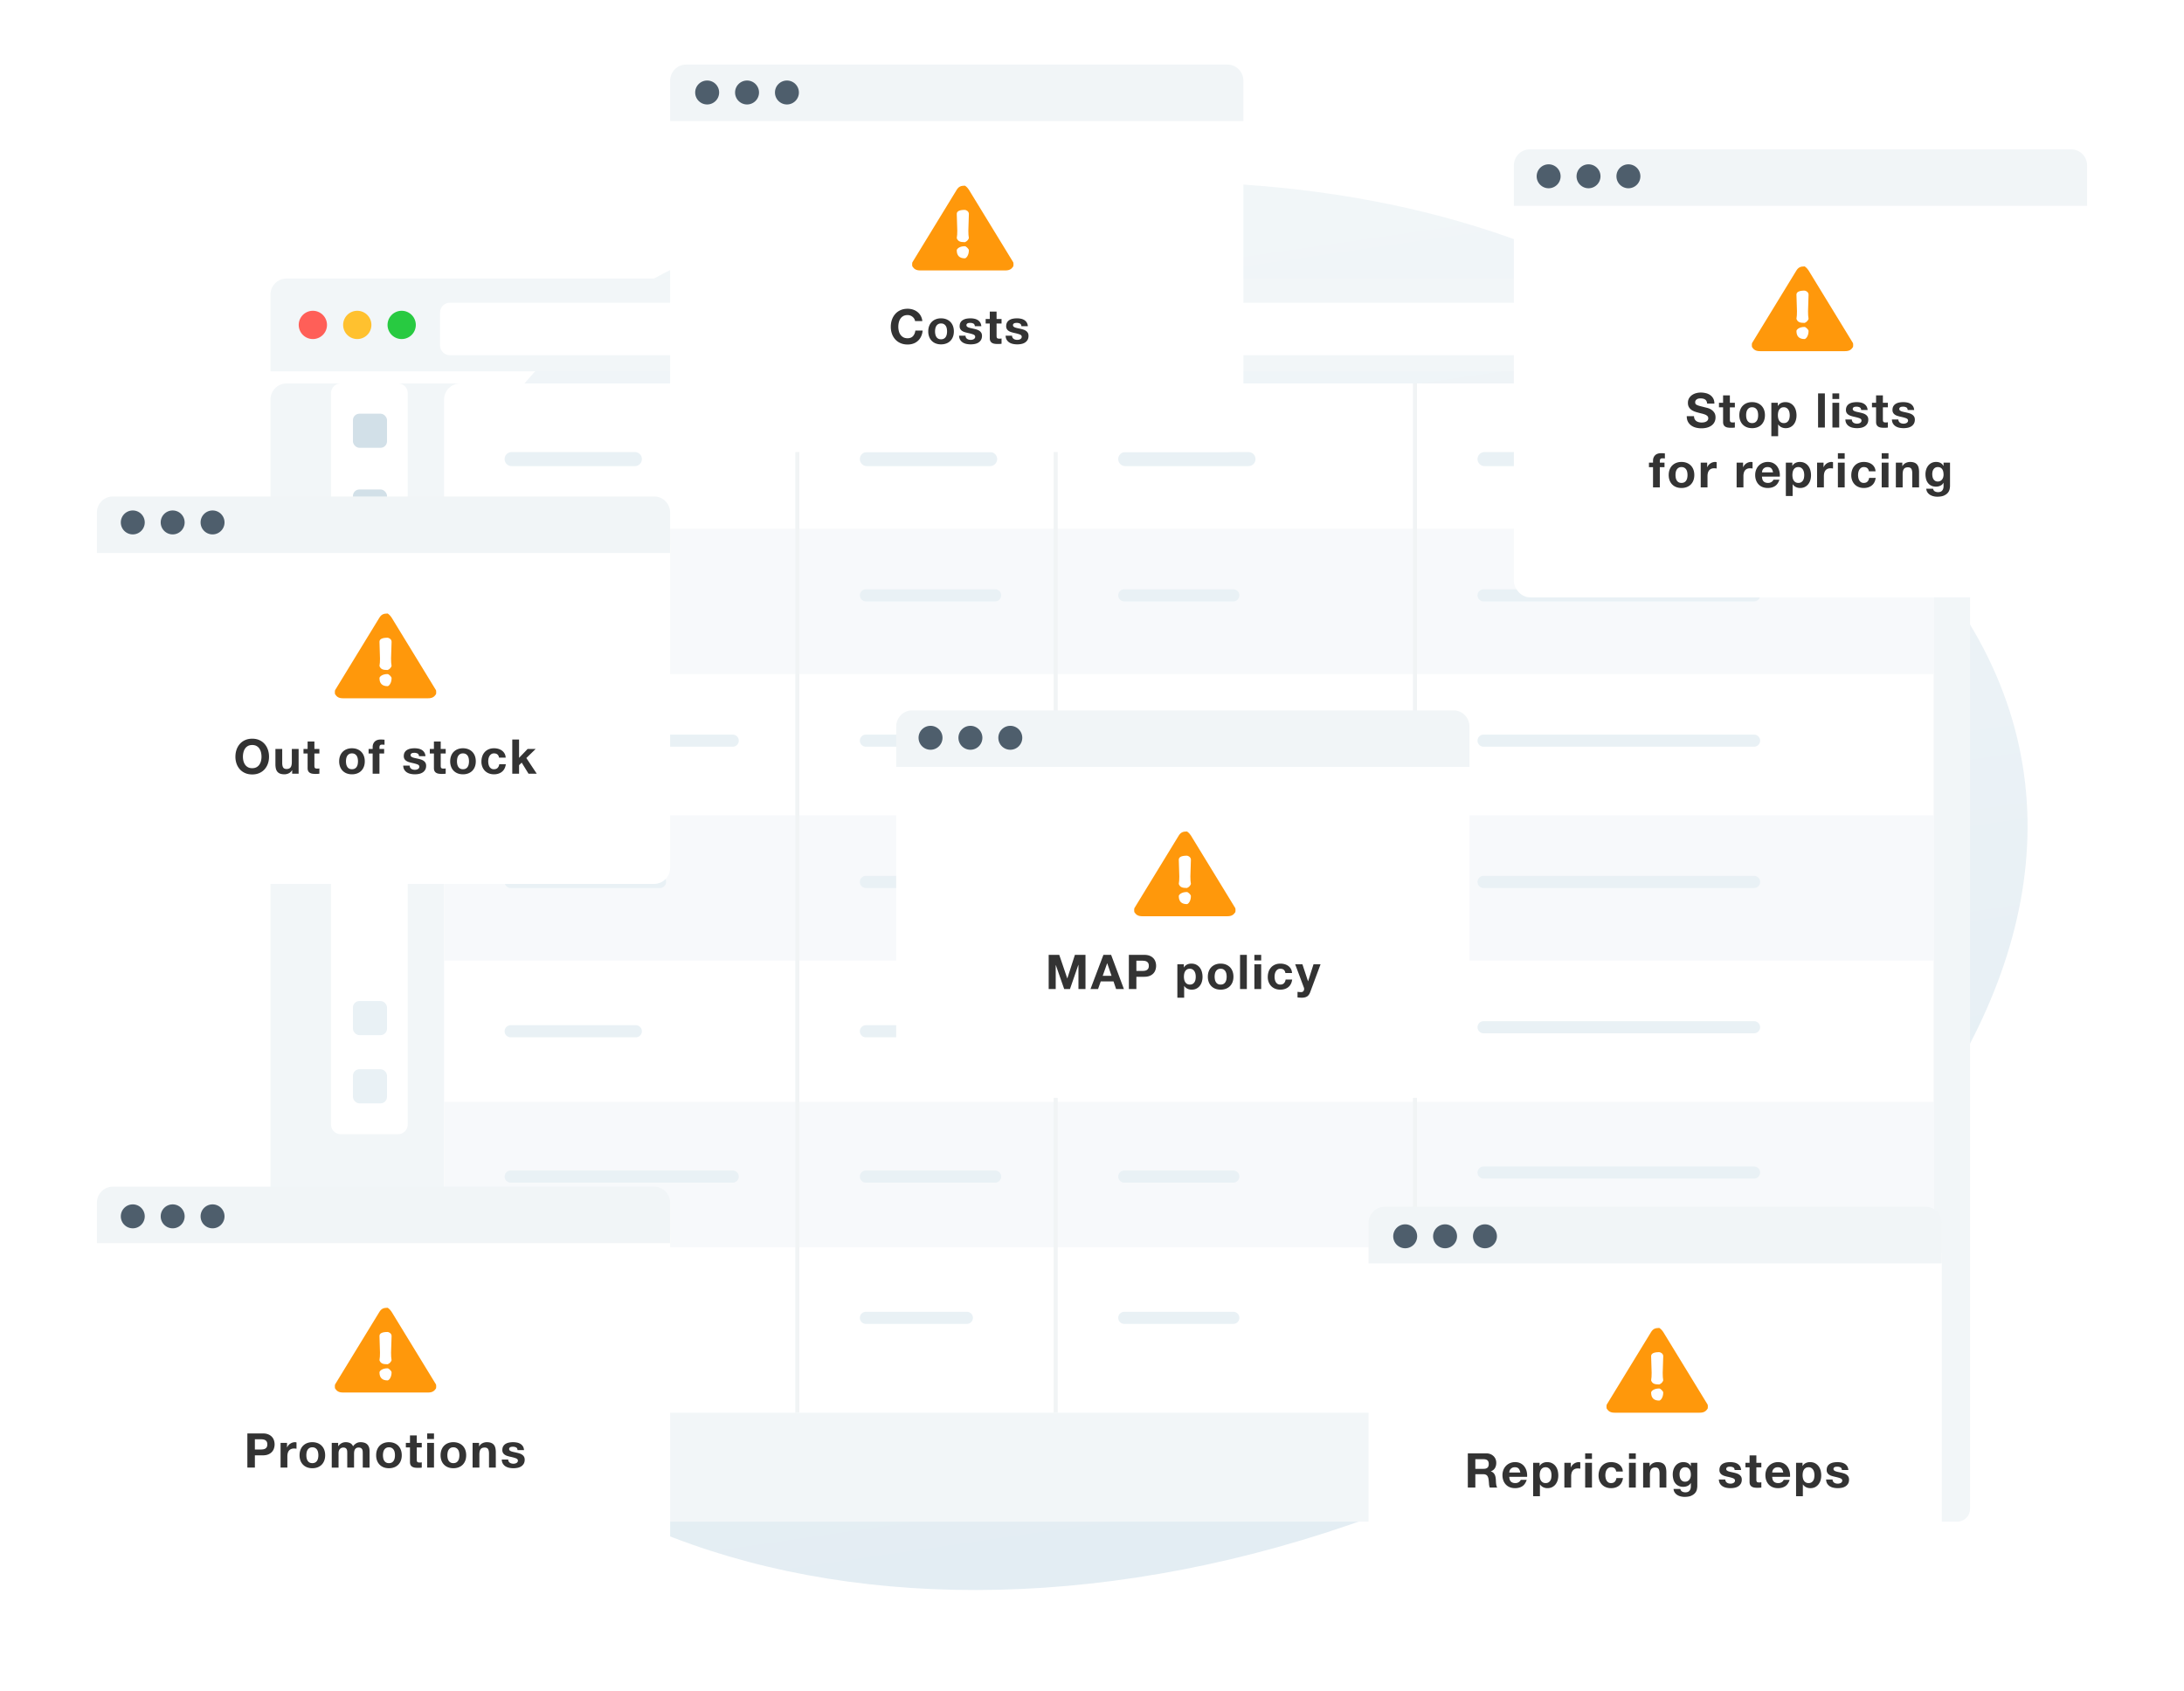 <svg width="541" height="419" fill="none" xmlns="http://www.w3.org/2000/svg"><path d="M304.76 386.327c125.636-29.672 240.462-142.437 181.646-234.168C427.591 60.429 342.414 33.181 226.55 49.402 110.685 65.624 98.833 136.748 84.27 246.716 69.71 356.68 179.124 415.998 304.76 386.327z" fill="url(#paint0_linear)"/><g filter="url(#filter0_d)"><path fill-rule="evenodd" clip-rule="evenodd" d="M70.997 87.001h413.006a3.999 3.999 0 013.997 4V365.8a3.2 3.2 0 01-3.198 3.2H70.997A3.999 3.999 0 0167 365V91a4 4 0 013.997-4v.001z" fill="#F2F6F8"/></g><path d="M71 69h413c2.209 0 4 1.773 4 3.961V92H67V72.961C67 70.773 68.79 69 71 69z" fill="#F2F6F8"/><path d="M111.425 75h365.15c1.339 0 2.425 1.103 2.425 2.463v8.074c0 1.36-1.086 2.463-2.425 2.463h-365.15c-1.339 0-2.425-1.103-2.425-2.463v-8.074c0-1.36 1.086-2.463 2.425-2.463z" fill="#fff"/><path d="M77.5 84a3.5 3.5 0 100-7 3.5 3.5 0 000 7z" fill="#FF5F58"/><path d="M88.5 84a3.5 3.5 0 100-7 3.5 3.5 0 000 7z" fill="#FFC12F"/><path d="M99.5 84a3.5 3.5 0 100-7 3.5 3.5 0 000 7z" fill="#28CA41"/><path d="M82 278.599V97.401A2.4 2.4 0 0184.4 95h14.2a2.399 2.399 0 012.4 2.401v181.198A2.403 2.403 0 0198.6 281H84.4a2.4 2.4 0 01-2.399-2.401H82z" fill="#fff"/><rect x="87.428" y="121.267" width="8.438" height="8.45" rx="1.601" fill="#D2E0E8"/><rect x="87.428" y="102.494" width="8.438" height="8.45" rx="1.601" fill="#D2E0E8"/><rect x="87.428" y="138.166" width="8.438" height="8.45" rx="1.601" fill="#E9F1F5"/><rect x="87.428" y="155.064" width="8.438" height="8.45" rx="1.601" fill="#E9F1F5"/><rect x="87.428" y="171.963" width="8.438" height="8.45" rx="1.601" fill="#E9F1F5"/><rect x="87.428" y="188.862" width="8.438" height="8.45" rx="1.601" fill="#E9F1F5"/><rect x="87.428" y="248.007" width="8.438" height="8.45" rx="1.601" fill="#E9F1F5"/><rect x="87.428" y="264.906" width="8.438" height="8.45" rx="1.601" fill="#E9F1F5"/><rect x="110" y="95" width="369" height="255" rx="4" fill="#fff"/><path fill-rule="evenodd" clip-rule="evenodd" d="M110 131h369v36H110v-36zm0 71h369v36H110v-36zm369 71H110v36h369v-36z" fill="#F7F9FB"/><path fill-rule="evenodd" clip-rule="evenodd" d="M126.74 112a1.74 1.74 0 100 3.48h30.52a1.74 1.74 0 100-3.48h-30.52zm88 0a1.74 1.74 0 100 3.48h30.52a1.74 1.74 0 100-3.48h-30.52zm62.26 1.74c0-.961.779-1.74 1.74-1.74h30.52a1.74 1.74 0 110 3.48h-30.52a1.74 1.74 0 01-1.74-1.74zm90.74-1.74a1.74 1.74 0 100 3.48h30.52a1.74 1.74 0 100-3.48h-30.52zM125 255.5a1.5 1.5 0 011.5-1.5h31a1.5 1.5 0 010 3h-31a1.5 1.5 0 01-1.5-1.5zm1.5-109.5a1.5 1.5 0 000 3h31a1.5 1.5 0 000-3h-31zM125 291.5a1.5 1.5 0 011.5-1.5h55a1.5 1.5 0 010 3h-55a1.5 1.5 0 01-1.5-1.5zm1.5-109.5a1.5 1.5 0 000 3h55a1.5 1.5 0 000-3h-55zm86.5 73.5a1.5 1.5 0 011.5-1.5h32a1.5 1.5 0 010 3h-32a1.5 1.5 0 01-1.5-1.5zm1.5-109.5a1.5 1.5 0 000 3h32a1.5 1.5 0 000-3h-32zM213 291.5a1.5 1.5 0 011.5-1.5h32a1.5 1.5 0 010 3h-32a1.5 1.5 0 01-1.5-1.5zm1.5-109.5a1.5 1.5 0 000 3h32a1.5 1.5 0 000-3h-32zm62.5 73.5a1.5 1.5 0 011.5-1.5h27a1.5 1.5 0 010 3h-27a1.5 1.5 0 01-1.5-1.5zm1.5-109.5a1.5 1.5 0 000 3h27a1.5 1.5 0 000-3h-27zm87.5 1.5a1.5 1.5 0 011.5-1.5h67a1.5 1.5 0 010 3h-67a1.5 1.5 0 01-1.5-1.5zm1.5 34.5a1.5 1.5 0 000 3h67a1.5 1.5 0 000-3h-67zm-1.5 36.5a1.5 1.5 0 011.5-1.5h67a1.5 1.5 0 010 3h-67a1.5 1.5 0 01-1.5-1.5zm1.5 34.5a1.5 1.5 0 000 3h67a1.5 1.5 0 000-3h-67zm-1.5 37.5a1.5 1.5 0 011.5-1.5h67a1.5 1.5 0 010 3h-67a1.5 1.5 0 01-1.5-1.5zm1.5 34.5a1.5 1.5 0 000 3h67a1.5 1.5 0 000-3h-67zM277 291.5a1.5 1.5 0 011.5-1.5h27a1.5 1.5 0 010 3h-27a1.5 1.5 0 01-1.5-1.5zm1.5-109.5a1.5 1.5 0 000 3h27a1.5 1.5 0 000-3h-27zM125 326.5a1.5 1.5 0 011.5-1.5h37a1.5 1.5 0 010 3h-37a1.5 1.5 0 01-1.5-1.5zm1.5-109.5a1.5 1.5 0 000 3h37a1.5 1.5 0 000-3h-37zM213 326.5a1.5 1.5 0 011.5-1.5h25a1.5 1.5 0 010 3h-25a1.5 1.5 0 01-1.5-1.5zm1.5-109.5a1.5 1.5 0 000 3h25a1.5 1.5 0 000-3h-25zM277 326.5a1.5 1.5 0 011.5-1.5h27a1.5 1.5 0 010 3h-27a1.5 1.5 0 01-1.5-1.5zm1.5-109.5a1.5 1.5 0 000 3h27a1.5 1.5 0 000-3h-27z" fill="#E9F1F5"/><path fill-rule="evenodd" clip-rule="evenodd" d="M197 95h1v255h-1V95zm64 0h1v255h-1V95zm90 0h-1v255h1V95z" fill="#F1F4F5"/><g filter="url(#filter1_d)"><rect x="166" y="16" width="142" height="88" rx="4" fill="#fff"/></g><path d="M169.944 16h134.112c2.178 0 3.944 1.79 3.944 4v10H166V20c0-2.21 1.766-4 3.944-4z" fill="#F1F5F7"/><path d="M175.171 25.88a2.965 2.965 0 100-5.93 2.965 2.965 0 000 5.93zm9.881 0a2.964 2.964 0 100-5.928 2.964 2.964 0 000 5.928zm9.88 0a2.964 2.964 0 100-5.928 2.964 2.964 0 000 5.928z" fill="#4E5E6C"/><path fill-rule="evenodd" clip-rule="evenodd" d="M226.457 78.956c.111.18.184.379.213.587h1.803a3.414 3.414 0 00-.404-1.304 3.164 3.164 0 00-.812-.954 3.574 3.574 0 00-1.114-.587 4.266 4.266 0 00-1.322-.202c-.648 0-1.231.115-1.749.344-.518.23-.955.545-1.31.949a4.22 4.22 0 00-.818 1.416 5.283 5.283 0 00-.285 1.761c-.005.587.091 1.17.285 1.725.178.514.456.988.818 1.393.364.402.811.72 1.31.931.518.225 1.101.338 1.749.338.521 0 1-.079 1.434-.237.422-.15.809-.384 1.139-.688.324-.3.585-.664.782-1.09a4.31 4.31 0 00.368-1.435h-1.802c-.072.569-.267 1.027-.587 1.375-.32.348-.765.522-1.334.522-.419 0-.775-.081-1.067-.243a2.036 2.036 0 01-.712-.646 2.799 2.799 0 01-.397-.907 4.61 4.61 0 010-2.116c.083-.349.215-.659.397-.932.181-.271.425-.495.712-.652.292-.162.648-.243 1.067-.243a1.934 1.934 0 011.636.895zm5.237 3.866a3.635 3.635 0 010-1.44c.041-.224.124-.437.243-.63.115-.181.271-.334.456-.444.19-.115.427-.172.712-.172.284 0 .523.058.717.172.188.109.346.261.462.445.119.192.202.406.243.628.095.476.095.965 0 1.44a1.893 1.893 0 01-.243.63 1.272 1.272 0 01-.462.444c-.194.11-.433.166-.717.166-.285 0-.522-.056-.712-.166a1.295 1.295 0 01-.456-.445 1.893 1.893 0 01-.243-.628zm-1.755-.718c0-.49.075-.934.225-1.334.15-.399.364-.739.64-1.02a2.88 2.88 0 01.996-.651c.416-.16.859-.238 1.305-.231.482 0 .918.077 1.31.23.391.155.725.372 1.002.653.276.28.49.62.64 1.02.15.399.225.843.225 1.333s-.075.933-.225 1.328c-.15.395-.364.733-.64 1.014-.277.28-.611.496-1.002.646a3.632 3.632 0 01-1.31.225 3.59 3.59 0 01-1.305-.225 2.805 2.805 0 01-.996-.646c-.282-.29-.5-.635-.64-1.014a3.71 3.71 0 01-.225-1.328zm9.635 1.856a.927.927 0 01-.403-.789h-1.6c.015.411.108.753.278 1.026.164.267.387.492.652.658.279.172.586.292.907.356.683.14 1.386.142 2.069.006a2.6 2.6 0 00.895-.35 1.95 1.95 0 00.635-.658c.162-.273.243-.61.243-1.014 0-.284-.055-.523-.166-.717a1.522 1.522 0 00-.439-.486 2.365 2.365 0 00-.622-.315 7.118 7.118 0 00-.718-.201c-.237-.055-.47-.107-.699-.154a5.452 5.452 0 01-.611-.16 1.284 1.284 0 01-.433-.231.464.464 0 01-.166-.368.457.457 0 01.095-.302.625.625 0 01.232-.172c.096-.041.198-.067.302-.077a2.87 2.87 0 01.308-.018c.271-.007.54.052.783.172.221.114.344.334.367.658h1.601c-.032-.38-.129-.694-.291-.943a1.918 1.918 0 00-.61-.599 2.557 2.557 0 00-.836-.32 4.847 4.847 0 00-.966-.094c-.332 0-.656.03-.973.088a2.68 2.68 0 00-.853.309 1.703 1.703 0 00-.611.599c-.154.252-.231.576-.231.972-.008.238.05.474.166.681.11.185.26.343.439.463.192.127.402.227.622.296.236.076.475.141.717.196.601.126 1.069.253 1.405.38.336.126.504.316.504.568a.627.627 0 01-.106.374.82.82 0 01-.267.237c-.107.06-.226.103-.356.13-.13.028-.255.042-.373.042-.166 0-.326-.02-.481-.06a1.25 1.25 0 01-.409-.183zm7.288-4.926h1.233v1.126h-1.233v3.035c0 .285.048.474.143.57.094.094.284.142.569.142.094 0 .185-.004.272-.012.087-.008.17-.02.249-.036v1.304c-.142.024-.3.04-.474.048s-.344.012-.51.012a4.92 4.92 0 01-.741-.054 1.74 1.74 0 01-.616-.207 1.096 1.096 0 01-.421-.439c-.103-.19-.154-.439-.154-.747V80.16h-1.02v-1.126h1.02v-1.838h1.683v1.838zm4.241 4.926a.922.922 0 01-.403-.789h-1.601c.016.411.109.753.279 1.026.164.267.387.492.652.658.279.172.586.292.907.356.682.14 1.386.142 2.069.006.317-.06.621-.179.895-.35a1.94 1.94 0 00.634-.658c.162-.273.243-.61.243-1.014 0-.284-.055-.523-.166-.717a1.508 1.508 0 00-.438-.486 2.371 2.371 0 00-.623-.315 7.099 7.099 0 00-.717-.201 27.14 27.14 0 00-.7-.154 5.432 5.432 0 01-.61-.16 1.284 1.284 0 01-.433-.231.46.46 0 01-.166-.368.452.452 0 01.095-.302.622.622 0 01.231-.172c.096-.041.198-.067.302-.077a2.91 2.91 0 01.309-.018c.271-.007.539.052.782.172.222.114.344.334.368.658h1.6c-.031-.38-.128-.694-.29-.943a1.92 1.92 0 00-.611-.599 2.548 2.548 0 00-.836-.32 4.847 4.847 0 00-.966-.094c-.332 0-.656.03-.972.088-.3.054-.589.158-.854.309a1.7 1.7 0 00-.61.599c-.155.252-.232.576-.232.972-.007.238.05.474.166.681.11.185.26.343.439.463.193.127.402.227.623.296.236.076.475.141.717.196.601.126 1.069.253 1.405.38.336.126.504.316.504.568a.62.62 0 01-.107.374.801.801 0 01-.267.237 1.22 1.22 0 01-.355.13 1.811 1.811 0 01-.854-.017 1.24 1.24 0 01-.409-.184z" fill="#333"/><path fill-rule="evenodd" clip-rule="evenodd" d="M251 65l-11-18c-.468-.724-.965-1.001-1-1-1.037 0-1.535.278-2 1l-11 18c-.065.171-.074.756 0 1 .47.706.979 1 2 1h21c1.021 0 1.53-.294 2-1 .074-.244.065-.829 0-1zm-12-13c.317 0 1 .342 1 1 0 .58-.03 1.25-.061 1.941-.066 1.458-.136 3.017.061 4.059-.29.798-.993 1-1 1-1.152 0-1.71-.202-2-1 .197-1.042.127-2.601.061-4.059-.031-.692-.061-1.36-.061-1.941 0-.658.662-1 2-1zm-2 10c0 1.299.647 2 2 2 .314 0 1-.701 1-2 0-.318-.686-1-1-1-1.353 0-2 .682-2 1z" fill="#FF980B"/><g filter="url(#filter2_d)"><rect x="375" y="37" width="142" height="103" rx="4" fill="#fff"/></g><path d="M378.944 37h134.112c2.178 0 3.944 1.79 3.944 4v10H375V41c0-2.21 1.766-4 3.944-4z" fill="#F1F5F7"/><path d="M383.614 46.641a2.964 2.964 0 100-5.928 2.964 2.964 0 000 5.928zm9.88 0a2.964 2.964 0 100-5.928 2.964 2.964 0 000 5.928zm9.881 0a2.964 2.964 0 100-5.928 2.964 2.964 0 000 5.928z" fill="#4E5E6C"/><path fill-rule="evenodd" clip-rule="evenodd" d="M419.786 103.838a1.553 1.553 0 01-.154-.724h-1.802c-.008.522.087.973.284 1.352.19.37.464.691.8.937.35.251.744.434 1.162.539.439.115.892.172 1.358.172.577 0 1.085-.067 1.524-.202.4-.114.775-.305 1.102-.563.288-.23.517-.524.67-.859a2.59 2.59 0 00.225-1.079c0-.475-.1-.864-.302-1.168a2.531 2.531 0 00-.717-.729 3.165 3.165 0 00-.836-.398 7.78 7.78 0 00-.658-.171c-.53-.135-.959-.245-1.287-.332a4.734 4.734 0 01-.77-.261c-.186-.087-.311-.182-.374-.285a.765.765 0 01-.095-.403.795.795 0 01.119-.45c.079-.12.18-.218.302-.297.125-.08.264-.136.409-.166a2.16 2.16 0 01.451-.047c.229 0 .44.02.634.059.183.035.358.103.516.201.152.098.277.232.362.392.098.195.153.41.16.628h1.802c0-.49-.093-.907-.279-1.25a2.435 2.435 0 00-.753-.849 3.179 3.179 0 00-1.085-.48 5.385 5.385 0 00-1.274-.148c-.385 0-.768.053-1.138.154a3.174 3.174 0 00-1.02.474c-.3.214-.544.48-.729.8-.186.321-.279.698-.279 1.133 0 .387.073.717.219.99.141.266.337.499.576.682.245.187.517.336.806.445.302.115.611.212.925.29.302.086.607.165.913.237.274.063.543.147.806.249.213.08.408.201.575.356a.744.744 0 01.219.557.817.817 0 01-.166.528c-.11.138-.249.247-.415.326a1.872 1.872 0 01-.533.16c-.19.028-.368.041-.534.041-.245 0-.482-.029-.711-.089a1.77 1.77 0 01-.599-.272 1.357 1.357 0 01-.409-.48zm9.956-4.043h-1.234v-1.838h-1.683v1.838h-1.02v1.126h1.02v3.616c0 .308.051.557.154.747.096.183.242.335.421.439.191.107.4.177.616.207.234.036.481.054.741.054.166 0 .336-.004.51-.012s.332-.024.475-.048v-1.304a2.329 2.329 0 01-.249.036 2.984 2.984 0 01-.273.012c-.285 0-.474-.048-.569-.143-.095-.095-.143-.284-.143-.569v-3.035h1.234v-1.127zm2.794 3.07c0 .245.023.484.071.718.047.233.128.442.243.628.114.186.267.334.456.445.19.11.427.166.712.166.284 0 .523-.056.717-.166.194-.111.348-.259.462-.445.115-.186.196-.395.244-.628a3.717 3.717 0 000-1.441 1.839 1.839 0 00-.244-.628 1.339 1.339 0 00-.462-.445c-.194-.115-.433-.172-.717-.172-.285 0-.522.057-.712.172-.185.11-.341.263-.456.445a1.837 1.837 0 00-.243.628 3.632 3.632 0 00-.071.723zm-1.459-1.334c-.15.4-.225.844-.225 1.334-.007.453.07.903.225 1.328.14.379.358.725.64 1.014.282.284.622.504.996.646.388.15.822.225 1.305.225.447.007.891-.07 1.31-.225.391-.15.725-.365 1.002-.646.276-.281.49-.619.64-1.014.15-.395.225-.838.225-1.328 0-.49-.075-.934-.225-1.334a2.87 2.87 0 00-.64-1.019 2.86 2.86 0 00-1.002-.652 3.545 3.545 0 00-1.31-.231 3.5 3.5 0 00-1.305.23 2.873 2.873 0 00-.996.653c-.276.28-.49.62-.64 1.019zm10.798 3.291c.276 0 .508-.056.693-.166.186-.111.336-.255.451-.433.115-.178.196-.385.243-.623.047-.237.071-.478.071-.723s-.026-.486-.077-.723a1.912 1.912 0 00-.255-.634 1.423 1.423 0 00-.456-.451 1.275 1.275 0 00-.682-.172c-.277 0-.508.057-.694.172a1.386 1.386 0 00-.45.445 1.817 1.817 0 00-.243.628 3.694 3.694 0 00-.071.735c0 .245.025.486.077.723.051.238.134.445.249.623.114.178.266.322.456.433.19.11.419.166.688.166zm-1.494-5.028h-1.601v8.276h1.684v-2.905h.023c.198.294.47.529.789.682.32.154.67.231 1.049.231.451 0 .844-.087 1.18-.26.329-.168.616-.407.842-.7.229-.301.4-.643.504-1.008a4.23 4.23 0 00.166-1.185c0-.435-.056-.852-.166-1.251a3.075 3.075 0 00-.51-1.05 2.57 2.57 0 00-.866-.723c-.348-.182-.763-.272-1.245-.272a2.398 2.398 0 00-1.043.225c-.316.15-.577.391-.783.723h-.023v-.782zm9.975-2.335h1.684v8.465h-1.684v-8.465zm3.553 1.387h1.684v-1.387h-1.684v1.387zm0 .948h1.684v6.13h-1.684v-6.13zm5.213 4.927a.922.922 0 01-.403-.789h-1.601c.016.411.109.753.279 1.026.164.267.387.492.652.658.279.172.586.292.907.356.683.14 1.386.142 2.069.006a2.6 2.6 0 00.895-.35c.261-.166.478-.392.635-.658.162-.273.243-.611.243-1.014 0-.284-.056-.524-.166-.717a1.514 1.514 0 00-.439-.486 2.376 2.376 0 00-.622-.315 7.111 7.111 0 00-.718-.201c-.237-.055-.47-.107-.699-.154a5.57 5.57 0 01-.611-.16 1.31 1.31 0 01-.433-.231.465.465 0 01-.166-.368.456.456 0 01.095-.302.62.62 0 01.231-.172c.097-.041.199-.067.303-.077.11-.012.213-.018.308-.018.271-.007.539.052.783.172.221.114.343.334.367.658h1.601c-.032-.38-.129-.694-.291-.943a1.926 1.926 0 00-.61-.599 2.57 2.57 0 00-.836-.32 4.864 4.864 0 00-.967-.094c-.332 0-.656.03-.972.088-.3.054-.589.158-.853.309a1.7 1.7 0 00-.611.598c-.154.253-.231.577-.231.973-.008.238.049.473.166.681.11.185.259.343.438.463.193.127.402.227.623.296.236.076.475.141.717.196.601.126 1.069.253 1.405.379.336.127.504.316.504.569a.622.622 0 01-.107.374.806.806 0 01-.266.237 1.268 1.268 0 01-.356.13 1.786 1.786 0 01-.374.042c-.166 0-.326-.02-.48-.059a1.26 1.26 0 01-.409-.184zm7.288-4.927h1.233v1.127h-1.233v3.035c0 .285.047.474.142.569.095.095.285.143.569.143.095 0 .186-.004.273-.012.087-.008.17-.02.249-.036v1.304c-.142.024-.3.04-.474.048s-.344.012-.51.012c-.261 0-.508-.018-.741-.054-.217-.03-.426-.1-.617-.207a1.104 1.104 0 01-.421-.439c-.102-.19-.154-.439-.154-.747v-3.616h-1.019v-1.127h1.019v-1.837h1.684v1.838zm4.241 4.927a.922.922 0 01-.403-.789h-1.601c.016.411.109.753.279 1.026.163.267.387.492.652.658.279.172.586.292.907.356.682.14 1.386.142 2.069.006.317-.06.621-.179.895-.35.261-.166.478-.392.634-.658.162-.273.243-.611.243-1.014 0-.284-.055-.524-.166-.717a1.51 1.51 0 00-.438-.486 2.382 2.382 0 00-.623-.315 7.02 7.02 0 00-.717-.201 28.097 28.097 0 00-.7-.154 5.549 5.549 0 01-.61-.16 1.31 1.31 0 01-.433-.231.462.462 0 01-.166-.368.45.45 0 01.095-.302.605.605 0 01.231-.172c.096-.041.198-.067.302-.077.111-.012.214-.018.309-.018.27-.007.539.052.782.172.221.114.344.334.368.658h1.6c-.031-.38-.128-.694-.29-.943a1.93 1.93 0 00-.611-.599 2.561 2.561 0 00-.836-.32 4.854 4.854 0 00-.966-.094c-.332 0-.656.03-.972.088-.3.054-.589.158-.854.309a1.707 1.707 0 00-.611.598c-.154.253-.231.577-.231.973-.007.238.05.473.166.681.11.185.26.343.439.463.192.127.402.227.622.296.236.076.476.141.718.196.6.126 1.069.253 1.405.379.336.127.504.316.504.569a.628.628 0 01-.107.374.8.8 0 01-.267.237 1.257 1.257 0 01-.356.13 1.77 1.77 0 01-.373.042c-.166 0-.326-.02-.48-.059a1.251 1.251 0 01-.409-.184zm-61.18 11.021h-1.008v-1.127h1.008v-.474c0-.545.17-.992.51-1.34.339-.348.853-.522 1.541-.522.15 0 .3.006.45.018.151.012.297.022.439.03v1.257a5.276 5.276 0 00-.616-.036c-.23 0-.394.053-.492.16-.099.107-.149.287-.149.54v.367h1.162v1.127h-1.162v5.003h-1.683v-5.003zm5.639 2.661a3.708 3.708 0 010-1.44c.042-.223.125-.436.244-.629.114-.182.271-.334.456-.444.19-.115.427-.172.711-.172.285 0 .524.057.718.172.187.109.346.261.462.444.119.193.201.406.243.629.095.475.095.965 0 1.44a1.892 1.892 0 01-.243.629 1.278 1.278 0 01-.462.444c-.194.111-.433.166-.718.166-.284 0-.521-.055-.711-.166a1.277 1.277 0 01-.456-.444 1.915 1.915 0 01-.244-.629zm-1.754-.717c0-.49.075-.935.225-1.334.15-.399.363-.739.64-1.02.277-.28.609-.497.996-.652a3.52 3.52 0 011.304-.231c.482 0 .919.077 1.31.231.392.155.726.372 1.002.652.277.281.49.621.641 1.02.15.399.225.844.225 1.334 0 .49-.075.933-.225 1.328a2.896 2.896 0 01-.641 1.014c-.276.28-.61.496-1.002.646a3.634 3.634 0 01-1.31.225c-.482 0-.917-.075-1.304-.225a2.808 2.808 0 01-.996-.646c-.282-.29-.5-.635-.64-1.014a3.71 3.71 0 01-.225-1.328zm9.528-3.071h-1.6v6.13h1.683v-2.763c0-.276.028-.533.083-.77a1.71 1.71 0 01.279-.623 1.35 1.35 0 01.516-.421c.213-.102.474-.154.782-.154.203.001.406.021.605.06v-1.566a1.33 1.33 0 00-.368-.059c-.213 0-.419.032-.616.095a2.215 2.215 0 00-.557.267 2.093 2.093 0 00-.783.942h-.024v-1.138zm7.296 0h1.601v1.138h.024c.161-.385.433-.713.782-.942.174-.115.36-.204.557-.267a2.02 2.02 0 01.617-.095c.111 0 .233.02.367.059v1.566a3.221 3.221 0 00-.604-.06c-.309 0-.569.052-.783.154a1.365 1.365 0 00-.516.421c-.13.178-.223.386-.278.623a3.348 3.348 0 00-.083.77v2.763h-1.684v-6.13zm8.598 1.435c.202.221.342.545.421.972h-2.739c.008-.119.034-.253.077-.403.1-.336.337-.614.652-.765.178-.091.402-.136.67-.136.411 0 .718.11.919.332zm-2.318 2.039c.024.546.162.941.415 1.186s.617.367 1.091.367c.34 0 .632-.085.877-.255.245-.169.396-.349.451-.539h1.482c-.237.735-.601 1.261-1.091 1.577-.49.316-1.083.474-1.778.474-.482 0-.917-.077-1.304-.231a2.714 2.714 0 01-.985-.658 2.966 2.966 0 01-.622-1.02 3.737 3.737 0 01-.219-1.304c0-.458.075-.885.225-1.28.15-.396.363-.738.64-1.026a3.02 3.02 0 01.99-.682c.403-.17.837-.255 1.275-.249.521 0 .976.101 1.363.303.388.201.706.472.955.812.249.34.429.727.539 1.162.111.434.15.889.119 1.363h-4.423zm9.701 1.387c-.186.111-.417.166-.694.166-.268 0-.498-.055-.687-.166a1.334 1.334 0 01-.457-.432 1.9 1.9 0 01-.249-.623 3.427 3.427 0 01-.077-.723c0-.253.024-.498.071-.735a1.85 1.85 0 01.243-.629c.114-.181.268-.333.451-.444.186-.115.417-.172.693-.172.239-.008.476.052.682.172.185.113.341.267.457.45.122.195.208.41.255.635.051.237.077.478.077.723s-.024.486-.071.723a1.792 1.792 0 01-.244.623 1.34 1.34 0 01-.45.432zm-3.788-4.861h1.6v.783h.024c.206-.332.467-.573.783-.724a2.407 2.407 0 011.043-.225c.482 0 .897.091 1.245.273.348.182.636.423.866.723.229.3.399.65.509 1.049.111.4.166.817.166 1.251 0 .411-.055.807-.166 1.186a3.013 3.013 0 01-.504 1.008 2.493 2.493 0 01-.841.699c-.336.174-.73.261-1.18.261-.379 0-.729-.077-1.049-.231a1.986 1.986 0 01-.789-.682h-.024v2.905h-1.683v-8.276zm9.339 0h-1.601v6.13h1.684v-2.763c0-.276.027-.533.083-.77.055-.237.148-.445.278-.623.131-.178.303-.318.516-.421.214-.102.474-.154.783-.154.203.001.405.021.604.06v-1.566a1.33 1.33 0 00-.367-.059 2.02 2.02 0 00-.617.095 2.248 2.248 0 00-.557.267 2.1 2.1 0 00-.783.942h-.023v-1.138zm5.236-.948h-1.683v-1.388h1.683v1.388zm0 .948h-1.683v6.13h1.683v-6.13zm5.996 2.158c-.111-.703-.526-1.055-1.245-1.055a1.18 1.18 0 00-.676.184 1.452 1.452 0 00-.445.474 2.07 2.07 0 00-.243.64 3.328 3.328 0 000 1.37c.048.229.125.436.232.622.106.186.25.338.432.457.182.118.403.177.664.177.403 0 .714-.112.931-.338.217-.225.354-.527.409-.907h1.624c-.11.815-.426 1.435-.948 1.862-.522.427-1.19.64-2.004.64-.458 0-.879-.077-1.263-.231a2.801 2.801 0 01-.978-.646 2.942 2.942 0 01-.628-.99 3.428 3.428 0 01-.225-1.263c0-.474.069-.915.207-1.322.129-.39.336-.749.611-1.055.268-.297.596-.528.984-.694.387-.166.83-.249 1.328-.249.363 0 .713.048 1.049.142.336.095.636.24.901.433.265.194.48.435.646.723.166.289.261.631.285 1.026h-1.648zm3.173-3.106h1.684v-1.388h-1.684v1.388zm0 .948h1.684v6.13h-1.684v-6.13zm5.107 0h-1.601v6.13h1.684v-3.213c0-.625.102-1.073.308-1.346.205-.273.537-.409.996-.409.403 0 .684.125.842.374.158.249.237.626.237 1.132v3.462h1.683v-3.77a4.884 4.884 0 00-.1-1.038 1.968 1.968 0 00-.35-.794 1.632 1.632 0 00-.682-.51c-.288-.123-.658-.184-1.108-.184a2.419 2.419 0 00-1.044.243c-.34.162-.616.421-.83.777h-.035v-.854zm8.781 4.684a1.308 1.308 0 001.079-.522c.121-.162.211-.345.267-.54.059-.201.089-.413.089-.634a3.5 3.5 0 00-.071-.717 1.797 1.797 0 00-.237-.599 1.23 1.23 0 00-.439-.415c-.182-.103-.411-.154-.688-.154-.237 0-.44.047-.61.142-.17.095-.316.226-.427.385a1.61 1.61 0 00-.249.558 2.747 2.747 0 00-.077.658c0 .221.022.44.065.658.044.217.119.413.225.587.107.174.247.316.421.427a1.2 1.2 0 00.652.166zm2.935 1.897c.067-.317.101-.597.101-.842v-5.739h-1.601v.818h-.024c-.205-.355-.46-.608-.764-.759a2.375 2.375 0 00-1.062-.225 2.479 2.479 0 00-1.132.249 2.428 2.428 0 00-.824.67 3.013 3.013 0 00-.504.972 3.843 3.843 0 00-.172 1.144c0 .419.05.817.148 1.192.09.356.249.69.469.984.216.283.496.511.818.664.332.162.727.243 1.186.243.371 0 .725-.077 1.061-.231a1.66 1.66 0 00.776-.717h.024v.806c.008.435-.097.794-.314 1.079-.218.284-.563.427-1.038.427-.3 0-.565-.062-.794-.184-.229-.123-.383-.342-.462-.658h-1.672c.014.319.114.628.29.895a2.1 2.1 0 00.641.611 2.9 2.9 0 00.853.349c.312.076.619.113.919.113.704 0 1.265-.095 1.684-.285.419-.189.739-.42.96-.693.213-.256.362-.559.433-.883z" fill="#333"/><path fill-rule="evenodd" clip-rule="evenodd" d="M459 85l-11-18c-.468-.724-.965-1.001-1-1-1.037 0-1.535.278-2 1l-11 18c-.065.171-.074.756 0 1 .47.706.979 1 2 1h21c1.021 0 1.53-.294 2-1 .074-.244.065-.829 0-1zm-12-13c.317 0 1 .342 1 1 0 .58-.03 1.25-.061 1.942-.066 1.457-.136 3.016.061 4.058-.29.798-.993 1-1 1-1.152 0-1.71-.202-2-1 .197-1.042.127-2.601.061-4.059-.031-.692-.061-1.36-.061-1.941 0-.658.662-1 2-1zm-2 10c0 1.299.647 2 2 2 .314 0 1-.701 1-2 0-.318-.686-1-1-1-1.353 0-2 .682-2 1z" fill="#FF980B"/><g filter="url(#filter3_d)"><rect x="222" y="176" width="142" height="88" rx="4" fill="#fff"/></g><path d="M225.944 176h134.112c2.178 0 3.944 1.791 3.944 4v10H222v-10c0-2.209 1.766-4 3.944-4z" fill="#F1F5F7"/><path d="M230.502 185.753a2.964 2.964 0 100-5.928 2.964 2.964 0 000 5.928zm9.88 0a2.964 2.964 0 100-5.928 2.964 2.964 0 000 5.928zm9.881 0a2.964 2.964 0 100-5.928 2.964 2.964 0 000 5.928z" fill="#4E5E6C"/><path fill-rule="evenodd" clip-rule="evenodd" d="M262.388 236.57h-2.62v8.466h1.743v-5.94h.024l2.075 5.94h1.434l2.075-6h.024v6h1.743v-8.466h-2.621l-1.873 5.822h-.024l-1.98-5.822zm12.956 5.193h-2.194l1.103-3.106h.024l1.067 3.106zm-2.016-5.193h1.909l3.166 8.466h-1.933l-.64-1.885h-3.166l-.664 1.885h-1.873l3.201-8.466zm9.612 3.984h-1.447v-2.537h1.447c.206-.001.412.015.616.047.184.027.362.089.522.184.153.094.278.227.362.385.09.166.136.384.136.652 0 .269-.046.487-.136.653a1.004 1.004 0 01-.362.385c-.15.091-.324.152-.522.184a3.965 3.965 0 01-.616.047zm-3.308-3.984h3.818c.529 0 .98.077 1.351.231.372.155.674.358.907.611.234.253.403.542.51.866a3.21 3.21 0 010 2.009 2.334 2.334 0 01-.51.872 2.523 2.523 0 01-.907.61c-.371.155-.822.232-1.351.232h-1.957v3.035h-1.861v-8.466zm15.803 7.197c-.186.111-.417.166-.694.166a1.34 1.34 0 01-.688-.166 1.324 1.324 0 01-.456-.433 1.844 1.844 0 01-.249-.622 3.363 3.363 0 01-.077-.723c0-.253.023-.498.071-.735a1.85 1.85 0 01.243-.629c.114-.181.268-.333.45-.444.186-.115.417-.172.694-.172.239-.008.475.052.682.172.184.113.341.267.456.45.122.195.209.41.255.634a3.632 3.632 0 01.006 1.447 1.76 1.76 0 01-.243.622 1.342 1.342 0 01-.45.433zm-3.789-4.861h1.601v.783h.024a1.85 1.85 0 01.782-.724 2.411 2.411 0 011.044-.225c.482 0 .897.091 1.245.273.347.182.636.423.865.723.229.3.399.65.51 1.049.111.399.166.816.166 1.251 0 .411-.055.806-.166 1.186a3.022 3.022 0 01-.504 1.008 2.497 2.497 0 01-.842.699c-.336.174-.729.261-1.179.261-.38 0-.73-.077-1.05-.231a1.984 1.984 0 01-.788-.682h-.024v2.905h-1.684v-8.276zm9.304 3.788a3.632 3.632 0 010-1.44 1.85 1.85 0 01.243-.629c.115-.182.271-.334.456-.444.19-.115.427-.172.712-.172.284 0 .523.057.717.172.188.108.346.261.462.444.119.193.202.406.244.629.094.475.094.965 0 1.44a1.923 1.923 0 01-.244.629 1.27 1.27 0 01-.462.444c-.194.111-.433.166-.717.166-.285 0-.522-.055-.712-.166a1.293 1.293 0 01-.456-.444 1.9 1.9 0 01-.243-.629zm-1.755-.717c0-.49.075-.935.225-1.334.151-.399.364-.739.641-1.02.276-.28.608-.498.996-.652a3.497 3.497 0 011.304-.231c.482 0 .919.077 1.31.231a2.87 2.87 0 011.002.652c.277.281.49.621.64 1.02.15.399.225.844.225 1.334 0 .49-.075.933-.225 1.328a2.88 2.88 0 01-.64 1.014c-.277.28-.611.496-1.002.646a3.634 3.634 0 01-1.31.225c-.482 0-.917-.075-1.304-.225a2.8 2.8 0 01-.996-.646 2.894 2.894 0 01-.641-1.014 3.731 3.731 0 01-.225-1.328zm9.659-5.407h-1.683v8.466h1.683v-8.466zm3.553 1.387h-1.683v-1.387h1.683v1.387zm0 .949h-1.683v6.13h1.683v-6.13zm5.996 2.158c-.111-.704-.526-1.055-1.245-1.055-.269 0-.494.061-.676.183a1.465 1.465 0 00-.445.475 2.061 2.061 0 00-.243.64 3.324 3.324 0 000 1.369c.048.23.125.437.232.623.106.186.25.338.432.456.182.119.403.178.664.178.403 0 .714-.112.931-.338.217-.225.354-.527.409-.907h1.624c-.11.814-.426 1.435-.948 1.862-.522.427-1.19.64-2.004.64-.458 0-.879-.077-1.263-.231a2.801 2.801 0 01-.978-.646 2.952 2.952 0 01-.628-.99 3.428 3.428 0 01-.225-1.263c0-.474.069-.915.207-1.322.128-.39.336-.75.611-1.055.268-.297.596-.528.984-.694.387-.166.83-.249 1.328-.249.363 0 .713.047 1.049.142.336.095.636.239.901.433s.48.435.646.723c.166.289.261.631.285 1.026h-1.648zm5.39 5.798c.325-.214.578-.569.759-1.067l2.561-6.889h-1.743l-1.339 4.197h-.024l-1.387-4.197h-1.791l2.146 5.75c.048.119.072.245.072.38a.841.841 0 01-.161.498c-.106.15-.27.237-.492.261a3.452 3.452 0 01-.498-.012l-.486-.048v1.388c.172.015.344.029.516.041.17.012.342.018.516.018.577 0 1.027-.107 1.351-.32z" fill="#333"/><path fill-rule="evenodd" clip-rule="evenodd" d="M306 225l-11-18c-.468-.724-.965-1.001-1-1-1.037 0-1.535.278-2 1l-11 18c-.065.172-.074.756 0 1 .47.706.979 1 2 1h21c1.021 0 1.53-.294 2-1 .074-.244.065-.829 0-1zm-12-13c.317 0 1 .342 1 1 0 .58-.03 1.249-.061 1.942-.066 1.457-.136 3.016.061 4.058-.29.798-.993 1-1 1-1.152 0-1.71-.202-2-1 .197-1.042.127-2.601.061-4.059-.031-.692-.061-1.361-.061-1.941 0-.658.662-1 2-1zm-2 10c0 1.299.647 2 2 2 .314 0 1-.701 1-2 0-.318-.686-1-1-1-1.353 0-2 .682-2 1z" fill="#FF980B"/><g filter="url(#filter4_d)"><rect x="24" y="123" width="142" height="88" rx="4" fill="#fff"/></g><path d="M27.944 123h134.112c2.178 0 3.944 1.791 3.944 4v10H24v-10c0-2.209 1.766-4 3.944-4z" fill="#F1F5F7"/><path d="M32.892 132.398a2.964 2.964 0 100-5.928 2.964 2.964 0 000 5.928zm9.881 0a2.964 2.964 0 100-5.928 2.964 2.964 0 000 5.928zm9.88 0a2.964 2.964 0 100-5.928 2.964 2.964 0 000 5.928z" fill="#4E5E6C"/><path fill-rule="evenodd" clip-rule="evenodd" d="M58.315 187.484c0-.632.095-1.219.284-1.761a4.236 4.236 0 01.819-1.417 3.739 3.739 0 011.31-.948c.517-.229 1.1-.344 1.748-.344.657 0 1.242.115 1.755.344.499.218.944.542 1.305.948.355.404.628.876.818 1.417.19.542.284 1.129.284 1.761 0 .617-.095 1.192-.284 1.725a4.119 4.119 0 01-.819 1.393c-.355.396-.79.706-1.304.931-.513.225-1.098.338-1.754.338-.649 0-1.232-.113-1.75-.338a3.742 3.742 0 01-1.31-.931 4.12 4.12 0 01-.818-1.393 5.11 5.11 0 01-.284-1.725zm1.861 0c0 .356.042.702.125 1.037.083.336.215.639.397.908.182.268.419.484.711.646.293.162.648.243 1.068.243.418 0 .774-.081 1.067-.243a2.04 2.04 0 00.71-.646 2.81 2.81 0 00.398-.908c.083-.335.125-.681.125-1.037 0-.371-.042-.731-.125-1.079a2.858 2.858 0 00-.397-.931 2.026 2.026 0 00-.711-.652c-.293-.162-.649-.243-1.067-.243-.42 0-.775.081-1.068.243a2.03 2.03 0 00-.711.652 2.86 2.86 0 00-.397.931 4.633 4.633 0 00-.125 1.079zm12.197 4.197h1.6v-6.13H72.29v3.214c0 .624-.103 1.073-.308 1.345-.206.273-.538.409-.996.409-.403 0-.684-.124-.842-.373-.158-.249-.237-.627-.237-1.132v-3.463h-1.684v3.771c-.003.348.03.696.1 1.037.057.288.177.559.35.795.178.226.414.4.682.504.289.118.658.177 1.109.177a2.446 2.446 0 001.043-.237c.34-.158.617-.415.83-.77h.036v.853zm5.51-6.13h1.232v1.127h-1.233v3.035c0 .285.048.474.142.569.095.095.285.142.57.142a2.33 2.33 0 00.522-.047v1.304c-.143.024-.301.04-.475.048a11.1 11.1 0 01-.51.012 4.84 4.84 0 01-.74-.054 1.75 1.75 0 01-.617-.207 1.1 1.1 0 01-.421-.439c-.103-.19-.154-.439-.154-.747v-3.616h-1.02v-1.127h1.02v-1.837h1.683v1.837zm7.888 3.789a3.678 3.678 0 010-1.441c.042-.223.124-.436.243-.628.115-.183.271-.335.456-.445.19-.115.427-.172.712-.172.284 0 .523.057.717.172.188.109.346.261.463.445.118.192.2.405.243.628.094.476.094.965 0 1.441a1.914 1.914 0 01-.243.628 1.281 1.281 0 01-.463.445c-.194.11-.433.166-.717.166-.285 0-.522-.056-.712-.166a1.296 1.296 0 01-.456-.445 1.914 1.914 0 01-.243-.628zm-1.755-.718c0-.49.075-.934.225-1.334a2.87 2.87 0 01.64-1.019c.277-.281.61-.498.996-.652a3.51 3.51 0 011.305-.232c.482 0 .919.077 1.31.232a2.85 2.85 0 011.002.652c.276.28.49.62.64 1.019.15.4.225.844.225 1.334 0 .49-.075.933-.225 1.328-.15.395-.364.733-.64 1.014a2.78 2.78 0 01-1.002.646c-.42.155-.863.232-1.31.225a3.59 3.59 0 01-1.305-.225 2.805 2.805 0 01-.995-.646 2.88 2.88 0 01-.64-1.014 3.714 3.714 0 01-.226-1.328zm7.288-1.944h1.007v5.003h1.684v-5.003h1.162v-1.127h-1.162v-.367c0-.253.05-.433.148-.54.1-.106.263-.16.492-.16.206 0 .412.012.617.036v-1.257a18.662 18.662 0 01-.439-.03c-.15-.011-.3-.017-.45-.017-.688 0-1.202.174-1.542.521-.34.348-.51.795-.51 1.34v.474h-1.007v1.127zm10.177 3.011a.922.922 0 00.403.789c.118.083.255.144.409.184.154.039.314.059.48.059.119 0 .243-.014.374-.042a1.25 1.25 0 00.355-.13.8.8 0 00.267-.237.622.622 0 00.107-.374c0-.253-.168-.442-.504-.569-.336-.126-.804-.253-1.405-.379a8.437 8.437 0 01-.717-.196 2.474 2.474 0 01-.623-.296 1.45 1.45 0 01-.439-.463 1.317 1.317 0 01-.166-.681c0-.396.077-.72.232-.973.154-.253.357-.452.61-.598.265-.151.554-.255.854-.309.316-.059.64-.089.972-.089.332 0 .654.032.966.095.313.064.591.17.836.32.245.151.449.35.611.599.162.249.259.563.29.943h-1.6c-.024-.324-.146-.544-.368-.658a1.668 1.668 0 00-.782-.172c-.095 0-.198.006-.309.018-.104.01-.206.036-.302.077a.612.612 0 00-.231.172.45.45 0 00-.095.302c0 .15.055.273.166.367.111.095.255.172.433.232.178.059.381.112.61.16.23.047.463.099.7.154.245.055.484.122.717.201.233.079.441.184.623.315a1.5 1.5 0 01.438.486c.111.193.166.433.166.717 0 .403-.081.741-.243 1.014a1.947 1.947 0 01-.634.658c-.274.171-.578.29-.895.35a5.222 5.222 0 01-2.069-.006 2.753 2.753 0 01-.907-.356 2.03 2.03 0 01-.652-.658c-.17-.273-.263-.615-.279-1.026h1.601zm8.924-4.138h-1.233v-1.837h-1.684v1.837h-1.02v1.127h1.02v3.616c0 .308.051.557.154.747.096.183.242.335.421.439.191.107.4.177.617.207.233.036.48.054.741.054.166 0 .335-.004.509-.012s.332-.024.475-.048v-1.304a2.329 2.329 0 01-.249.036 2.993 2.993 0 01-.273.011c-.285 0-.474-.047-.569-.142-.095-.095-.142-.284-.142-.569v-3.035h1.233v-1.127zm2.794 3.071c0 .245.024.484.071.718.048.233.129.442.243.628.115.186.267.334.457.445.189.11.426.166.711.166s.524-.056.717-.166c.194-.111.348-.259.463-.445.114-.186.195-.395.243-.628a3.679 3.679 0 000-1.441 1.837 1.837 0 00-.243-.628 1.342 1.342 0 00-.463-.445c-.193-.115-.432-.172-.717-.172s-.522.057-.711.172a1.36 1.36 0 00-.457.445 1.837 1.837 0 00-.243.628 3.708 3.708 0 00-.071.723zm-1.458-1.334c-.151.4-.226.844-.226 1.334-.006.453.07.903.226 1.328.14.379.358.725.64 1.014a2.8 2.8 0 00.996.646c.387.15.822.225 1.304.225.447.007.891-.07 1.31-.225.391-.15.725-.365 1.002-.646a2.88 2.88 0 00.64-1.014c.15-.395.226-.838.226-1.328 0-.49-.076-.934-.226-1.334a2.856 2.856 0 00-.64-1.019 2.856 2.856 0 00-1.002-.652 3.529 3.529 0 00-1.31-.232 3.498 3.498 0 00-1.304.232 2.85 2.85 0 00-.996.652c-.277.28-.49.62-.64 1.019zm11.876.421c-.111-.703-.526-1.055-1.245-1.055a1.18 1.18 0 00-.676.184 1.472 1.472 0 00-.445.474 2.07 2.07 0 00-.243.64 3.363 3.363 0 000 1.37c.048.229.125.437.232.622.106.186.251.338.432.457.182.118.404.178.664.178.403 0 .714-.113.931-.338.217-.226.354-.528.409-.907h1.624c-.11.814-.426 1.434-.948 1.861-.522.427-1.19.64-2.004.64-.458 0-.879-.077-1.263-.231a2.801 2.801 0 01-.978-.646 2.948 2.948 0 01-.628-.99 3.425 3.425 0 01-.225-1.263c0-.474.069-.915.207-1.322.129-.39.337-.749.611-1.055.268-.296.597-.528.984-.694.387-.166.83-.249 1.328-.249.363 0 .713.048 1.049.143.336.095.636.239.901.432.265.194.48.435.646.724.166.288.261.63.285 1.025h-1.648zm4.964-4.493h-1.684v8.465h1.684v-2.11l.652-.629 1.684 2.739h2.039l-2.573-3.877 2.312-2.253h-1.992l-2.122 2.206v-4.541z" fill="#333"/><path fill-rule="evenodd" clip-rule="evenodd" d="M108 171l-11-18c-.468-.724-.965-1.001-1-1-1.037 0-1.535.278-2 1l-11 18c-.065.172-.074.756 0 1 .47.706.979 1 2 1h21c1.021 0 1.53-.294 2-1 .074-.244.065-.829 0-1zm-12-13c.317 0 1 .342 1 1 0 .58-.03 1.249-.061 1.942-.066 1.457-.136 3.016.06 4.058-.29.798-.992 1-1 1-1.151 0-1.71-.202-2-1 .198-1.042.127-2.601.062-4.059C94.03 160.249 94 159.58 94 159c0-.658.662-1 2-1zm-2 10c0 1.299.647 2 2 2 .314 0 1-.701 1-2 0-.318-.686-1-1-1-1.353 0-2 .682-2 1z" fill="#FF980B"/><g filter="url(#filter5_d)"><rect x="24" y="294" width="142" height="88" rx="4" fill="#fff"/></g><path d="M27.944 294h134.112c2.178 0 3.944 1.791 3.944 4v10H24v-10c0-2.209 1.766-4 3.944-4z" fill="#F1F5F7"/><path d="M32.892 304.319a2.964 2.964 0 100-5.928 2.964 2.964 0 000 5.928zm9.881 0a2.964 2.964 0 100-5.928 2.964 2.964 0 000 5.928zm9.88 0a2.964 2.964 0 100-5.928 2.964 2.964 0 000 5.928z" fill="#4E5E6C"/><path fill-rule="evenodd" clip-rule="evenodd" d="M61.275 355.136h3.818c.53 0 .98.077 1.352.231.371.154.674.358.907.611.233.253.403.541.51.865a3.221 3.221 0 010 2.01 2.329 2.329 0 01-.51.871 2.52 2.52 0 01-.907.611c-.372.154-.822.231-1.352.231h-1.956v3.036h-1.862v-8.466zm1.862 3.984h1.446c.214 0 .42-.016.617-.048.197-.031.371-.092.522-.183.15-.091.27-.22.361-.386.091-.166.136-.383.136-.652s-.045-.486-.136-.652a1 1 0 00-.361-.385 1.43 1.43 0 00-.522-.184 3.858 3.858 0 00-.617-.047h-1.446v2.537zm7.963-1.648h-1.6v6.13h1.683v-2.763c0-.277.028-.534.083-.771.056-.237.149-.444.279-.622a1.35 1.35 0 01.516-.421 1.79 1.79 0 01.782-.154c.203.001.406.02.605.059v-1.565a1.295 1.295 0 00-.368-.059c-.213 0-.418.031-.616.095a2.27 2.27 0 00-.557.266c-.35.23-.622.558-.783.943H71.1v-1.138zm4.787 3.071c0 .245.023.484.07.717.048.233.13.443.244.628.114.186.266.334.456.445.19.111.427.166.712.166.284 0 .523-.055.717-.166.194-.111.348-.259.462-.445.115-.185.196-.395.243-.628a3.679 3.679 0 000-1.441 1.848 1.848 0 00-.243-.628 1.353 1.353 0 00-.462-.445 1.393 1.393 0 00-.718-.172c-.284 0-.521.058-.71.172a1.36 1.36 0 00-.457.445 1.85 1.85 0 00-.243.628 3.688 3.688 0 00-.072.724zm-1.459-1.334c-.15.399-.225.844-.225 1.334-.007.452.07.902.225 1.328.14.379.358.724.64 1.013.282.284.622.505.996.646a3.57 3.57 0 001.305.226c.446.006.89-.07 1.31-.226.39-.15.725-.365 1.001-.646.277-.28.49-.618.64-1.013a3.72 3.72 0 00.226-1.328c0-.49-.075-.935-.225-1.334a2.877 2.877 0 00-.64-1.02 2.85 2.85 0 00-1.002-.652 3.55 3.55 0 00-1.31-.231 3.5 3.5 0 00-1.305.231 2.868 2.868 0 00-.996.652c-.276.281-.49.621-.64 1.02zm7.75-1.737h1.589v.83h.024a2.39 2.39 0 01.8-.735 2.16 2.16 0 011.073-.261c.387 0 .741.075 1.061.225.32.15.563.415.73.794.181-.268.428-.505.74-.711.313-.205.682-.308 1.109-.308.324 0 .624.039.901.118.277.079.514.206.712.38.197.174.351.401.462.681.11.281.166.619.166 1.014v4.103H89.86v-3.474c0-.206-.008-.4-.023-.581a1.234 1.234 0 00-.13-.475.794.794 0 00-.315-.32c-.138-.079-.326-.118-.563-.118-.237 0-.43.045-.575.136a.992.992 0 00-.344.356 1.42 1.42 0 00-.166.498 3.807 3.807 0 00-.042.563v3.415H86.02v-3.439c0-.182-.004-.361-.012-.539a1.51 1.51 0 00-.1-.492.755.755 0 00-.297-.362c-.139-.091-.342-.136-.61-.136-.08 0-.185.017-.315.053s-.257.103-.38.202a1.173 1.173 0 00-.314.426c-.087.186-.13.429-.13.73v3.557h-1.684v-6.13zm12.754 3.788a3.688 3.688 0 010-1.441 1.85 1.85 0 01.243-.628 1.36 1.36 0 01.457-.445c.19-.114.426-.172.71-.172.285 0 .525.058.718.172.188.109.346.262.463.445.118.193.2.406.243.628.095.476.095.965 0 1.441a1.901 1.901 0 01-.243.628 1.281 1.281 0 01-.463.445c-.193.111-.433.166-.717.166-.285 0-.522-.055-.712-.166a1.297 1.297 0 01-.456-.445 1.903 1.903 0 01-.243-.628zm-1.755-.717c0-.49.075-.935.225-1.334.15-.399.364-.739.64-1.02a2.86 2.86 0 01.997-.652 3.5 3.5 0 011.304-.231c.482 0 .919.077 1.31.231a2.85 2.85 0 011.002.652c.276.281.49.621.64 1.02.15.399.225.844.225 1.334 0 .49-.075.932-.225 1.328a2.88 2.88 0 01-.64 1.013 2.78 2.78 0 01-1.002.646c-.42.156-.863.232-1.31.226-.482 0-.917-.075-1.304-.226a2.792 2.792 0 01-.996-.646 2.876 2.876 0 01-.64-1.013 3.721 3.721 0 01-.226-1.328zm11.296-3.071h-1.234v-1.838h-1.683v1.838h-1.02v1.126h1.02v3.616c0 .309.051.558.154.747.096.183.242.335.421.439.191.107.4.178.616.208.234.035.481.053.741.053.166 0 .336-.004.51-.012s.332-.024.475-.047v-1.305c-.08.016-.163.028-.249.036a2.984 2.984 0 01-.273.012c-.285 0-.474-.048-.569-.142-.095-.095-.143-.285-.143-.57v-3.035h1.234v-1.126zm3.031-.949h-1.684v-1.387h1.684v1.387zm0 .949h-1.684v6.13h1.684v-6.13zm3.316 3.071c0 .245.024.484.071.717.047.233.128.443.243.628.115.186.267.334.456.445.19.111.427.166.712.166.284 0 .524-.055.717-.166.194-.111.348-.259.463-.445a1.93 1.93 0 00.243-.628 3.679 3.679 0 000-1.441 1.852 1.852 0 00-.243-.628 1.35 1.35 0 00-.463-.445 1.392 1.392 0 00-.717-.172c-.285 0-.522.058-.712.172-.185.11-.341.263-.456.445a1.852 1.852 0 00-.243.628 3.718 3.718 0 00-.071.724zm-1.459-1.334c-.15.399-.225.844-.225 1.334-.006.452.07.902.225 1.328a2.786 2.786 0 001.637 1.659c.387.151.822.226 1.304.226.447.006.891-.07 1.31-.226.391-.15.725-.365 1.002-.646.277-.28.49-.618.64-1.013.15-.396.225-.838.225-1.328 0-.49-.075-.935-.225-1.334a2.869 2.869 0 00-.64-1.02 2.856 2.856 0 00-1.002-.652 3.55 3.55 0 00-1.31-.231 3.497 3.497 0 00-1.304.231 2.85 2.85 0 00-.996.652c-.277.281-.49.621-.641 1.02zm7.703-1.737h1.601v.853h.035c.214-.355.49-.614.83-.776a2.39 2.39 0 011.044-.243c.45 0 .82.061 1.108.184.289.122.516.292.682.509.166.218.283.483.35.795.07.341.104.689.101 1.037v3.771h-1.684v-3.463c0-.505-.079-.883-.237-1.132-.158-.249-.439-.373-.842-.373-.458 0-.79.136-.996.409-.205.272-.308.721-.308 1.345v3.214h-1.684v-6.13zm9.232 4.926a.926.926 0 01-.403-.788h-1.6c.016.411.108.753.278 1.025.164.267.387.492.652.658.279.172.586.292.907.356.683.14 1.386.142 2.069.006.318-.06.622-.179.896-.35.26-.166.478-.391.634-.658.162-.273.243-.611.243-1.014 0-.284-.055-.523-.166-.717a1.514 1.514 0 00-.439-.486 2.358 2.358 0 00-.622-.314 7.289 7.289 0 00-.717-.202 29.123 29.123 0 00-.7-.154 5.41 5.41 0 01-.611-.16 1.27 1.27 0 01-.432-.231.462.462 0 01-.166-.368.455.455 0 01.094-.302.616.616 0 01.232-.172c.096-.041.198-.067.302-.077a2.87 2.87 0 01.308-.018c.271-.007.54.052.783.172.221.115.344.334.367.658h1.601c-.032-.379-.128-.694-.29-.943a1.916 1.916 0 00-.611-.598 2.557 2.557 0 00-.836-.32 5.218 5.218 0 00-1.939-.006c-.3.053-.588.157-.853.308a1.702 1.702 0 00-.611.599c-.154.253-.231.577-.231.972-.008.238.05.474.166.682.11.185.26.343.439.462.192.128.402.228.622.296.236.076.476.142.717.196.601.127 1.07.253 1.405.38.336.126.504.316.504.569a.62.62 0 01-.106.373.81.81 0 01-.267.237c-.107.06-.225.103-.356.131a1.842 1.842 0 01-.853-.018 1.257 1.257 0 01-.41-.184z" fill="#333"/><path fill-rule="evenodd" clip-rule="evenodd" d="M108 343l-11-18c-.468-.724-.965-1.001-1-1-1.037 0-1.535.278-2 1l-11 18c-.065.172-.074.756 0 1 .47.706.979 1 2 1h21c1.021 0 1.53-.294 2-1 .074-.244.065-.829 0-1zm-12-13c.317 0 1 .342 1 1 0 .58-.03 1.249-.061 1.942-.066 1.457-.136 3.016.06 4.058-.29.798-.992 1-1 1-1.151 0-1.71-.202-2-1 .198-1.042.127-2.601.062-4.059C94.03 332.249 94 331.58 94 331c0-.658.662-1 2-1zm-2 10c0 1.299.647 2 2 2 .314 0 1-.701 1-2 0-.318-.686-1-1-1-1.353 0-2 .682-2 1z" fill="#FF980B"/><g filter="url(#filter6_d)"><rect x="339" y="299" width="142" height="88" rx="4" fill="#fff"/></g><path d="M342.944 299h134.112c2.178 0 3.944 1.791 3.944 4v10H339v-10c0-2.209 1.766-4 3.944-4z" fill="#F1F5F7"/><path d="M348.08 309.259a2.964 2.964 0 100-5.928 2.964 2.964 0 000 5.928zm9.88 0a2.964 2.964 0 100-5.928 2.964 2.964 0 000 5.928zm9.881 0a2.964 2.964 0 100-5.928 2.964 2.964 0 000 5.928z" fill="#4E5E6C"/><path fill-rule="evenodd" clip-rule="evenodd" d="M368.161 360.076h-4.565v8.466h1.861v-3.308h1.862c.466 0 .802.103 1.008.308.205.206.34.53.403.972.047.34.083.696.107 1.067.014.328.078.652.189.961h1.862a1.26 1.26 0 01-.196-.433 3.851 3.851 0 01-.095-.539 9.17 9.17 0 01-.041-.558c-.008-.181-.016-.34-.024-.474a5.023 5.023 0 00-.089-.64 2.16 2.16 0 00-.207-.587 1.608 1.608 0 00-.368-.462 1.426 1.426 0 00-.569-.291v-.024c.474-.189.816-.466 1.026-.83.209-.363.314-.794.314-1.292 0-.324-.058-.626-.172-.907a2.19 2.19 0 00-.498-.741 2.36 2.36 0 00-.783-.504 2.713 2.713 0 00-1.025-.184zm-.664 3.83h-2.039v-2.383h2.039c.427 0 .747.093.96.278.214.186.32.485.32.896 0 .426-.106.735-.32.924-.213.19-.533.285-.96.285zm9.102.913c-.079-.427-.22-.751-.421-.972-.202-.222-.508-.332-.919-.332-.269 0-.492.045-.67.136a1.234 1.234 0 00-.652.765c-.044.15-.069.284-.077.403h2.739zm-2.324 2.253c-.253-.245-.391-.641-.415-1.186h4.422a4.311 4.311 0 00-.118-1.364 3.338 3.338 0 00-.54-1.161 2.728 2.728 0 00-.954-.813c-.387-.201-.842-.302-1.364-.302a3.167 3.167 0 00-1.274.249c-.373.158-.709.39-.99.682-.277.288-.49.63-.64 1.025a3.561 3.561 0 00-.226 1.281c0 .474.073.909.22 1.304.136.379.347.726.622 1.02.276.289.612.514.984.658.387.154.822.231 1.304.231.696 0 1.289-.158 1.779-.474.49-.316.854-.842 1.091-1.577h-1.482c-.056.189-.206.369-.451.539-.245.17-.537.255-.877.255-.475 0-.838-.122-1.091-.367zm8.592.367c.277 0 .508-.055.694-.166.185-.11.335-.255.45-.433a1.76 1.76 0 00.243-.622 3.632 3.632 0 00-.006-1.447 1.92 1.92 0 00-.255-.634 1.41 1.41 0 00-.456-.45 1.266 1.266 0 00-.682-.172c-.277 0-.508.057-.694.172a1.383 1.383 0 00-.45.444 1.85 1.85 0 00-.243.629 3.694 3.694 0 00-.071.735c0 .245.025.486.077.723.051.237.134.445.249.622.114.178.267.323.456.433.19.111.419.166.688.166zm-1.494-5.027h-1.601v8.276h1.684v-2.905h.024c.197.293.469.529.788.682.32.154.67.231 1.049.231.451 0 .844-.087 1.18-.261.329-.168.616-.407.842-.699.23-.302.401-.644.504-1.008.11-.38.166-.775.166-1.186 0-.435-.056-.852-.166-1.251a3.062 3.062 0 00-.51-1.049 2.562 2.562 0 00-.866-.723c-.347-.182-.762-.273-1.245-.273a2.41 2.41 0 00-1.043.225 1.85 1.85 0 00-.782.724h-.024v-.783zm6.138 0h1.6v1.138h.024c.161-.385.434-.713.783-.942.174-.115.359-.204.557-.267.197-.063.403-.095.616-.095.111 0 .234.02.368.059v1.565a3.317 3.317 0 00-.605-.059c-.308 0-.569.051-.782.154a1.35 1.35 0 00-.516.421c-.13.178-.223.385-.279.623a3.404 3.404 0 00-.083.77v2.763h-1.683v-6.13zm5.153-.949h1.684v-1.387h-1.684v1.387zm0 .949h1.684v6.13h-1.684v-6.13zm6.434 1.103c.72 0 1.135.351 1.245 1.055h1.648a2.301 2.301 0 00-.284-1.026 2.322 2.322 0 00-.646-.723 2.798 2.798 0 00-.901-.433 3.84 3.84 0 00-1.05-.142c-.498 0-.94.083-1.328.249a2.793 2.793 0 00-.984.694 2.962 2.962 0 00-.61 1.055 4.066 4.066 0 00-.208 1.322c-.005.431.072.86.225 1.263.141.368.355.705.629.99.277.282.61.502.978.646.383.154.804.231 1.263.231.814 0 1.482-.213 2.004-.64.521-.427.837-1.048.948-1.862h-1.624c-.056.38-.192.682-.409.907-.218.226-.528.338-.931.338-.261 0-.482-.059-.664-.178a1.321 1.321 0 01-.433-.456 2.069 2.069 0 01-.231-.623 3.324 3.324 0 010-1.369c.044-.226.127-.442.243-.64.111-.19.263-.352.445-.475.181-.122.407-.183.675-.183zm6.103-2.052h-1.684v-1.387h1.684v1.387zm0 .949h-1.684v6.13h1.684v-6.13zm1.822 0h1.6v.854h.036c.213-.356.49-.615.83-.777a2.39 2.39 0 011.043-.243c.451 0 .82.061 1.109.184.288.122.516.292.682.51.166.217.282.482.349.794.07.341.104.689.101 1.037v3.771h-1.683v-3.462c0-.506-.08-.884-.238-1.133-.158-.249-.438-.373-.841-.373-.459 0-.791.136-.996.409-.206.273-.309.721-.309 1.346v3.213h-1.683v-6.13zm11.01 4.541a1.334 1.334 0 01-.628.142c-.261 0-.478-.055-.652-.166a1.318 1.318 0 01-.421-.426 1.766 1.766 0 01-.225-.587 3.314 3.314 0 01-.065-.658 2.747 2.747 0 01.077-.658 1.61 1.61 0 01.249-.558c.111-.159.257-.291.426-.385.17-.095.374-.142.611-.142.277 0 .506.051.688.154.178.099.329.242.438.415.115.183.195.386.238.599a3.5 3.5 0 01.071.717c0 .221-.03.433-.089.634a1.683 1.683 0 01-.267.54 1.32 1.32 0 01-.451.379zm2.407 1.198c0 .245-.033.525-.1.841-.072.325-.22.628-.433.884-.222.272-.542.504-.961.693-.419.19-.98.285-1.683.285-.301 0-.607-.038-.919-.113a2.882 2.882 0 01-.854-.35 2.093 2.093 0 01-.64-.61 1.777 1.777 0 01-.291-.895h1.672c.079.316.233.535.463.658.229.122.494.183.794.183.474 0 .82-.142 1.037-.426.218-.285.323-.645.315-1.079v-.807h-.024a1.665 1.665 0 01-.777.718 2.515 2.515 0 01-1.061.231c-.458 0-.853-.081-1.185-.243a2.259 2.259 0 01-.819-.664 2.792 2.792 0 01-.468-.984 4.662 4.662 0 01-.148-1.192c0-.395.057-.776.172-1.144.114-.367.282-.692.504-.972.221-.281.496-.504.824-.67.352-.172.74-.257 1.132-.249.403 0 .757.075 1.061.225.305.15.559.403.765.759h.024v-.818h1.6v5.739zm7.344-.813a.925.925 0 01-.404-.788h-1.6c.016.411.108.753.278 1.026.164.266.387.491.653.658.278.171.585.292.907.355.682.14 1.385.142 2.069.006.317-.06.621-.178.895-.35.26-.165.478-.391.634-.658.162-.272.243-.61.243-1.013 0-.285-.055-.524-.166-.718a1.535 1.535 0 00-.439-.486 2.358 2.358 0 00-.622-.314 7.289 7.289 0 00-.717-.202 34.924 34.924 0 00-.7-.154 5.205 5.205 0 01-.611-.16 1.27 1.27 0 01-.432-.231.46.46 0 01-.166-.368.453.453 0 01.095-.302.626.626 0 01.231-.172c.096-.041.198-.067.302-.077.111-.012.214-.018.308-.018.271-.006.54.053.783.172.221.115.344.334.367.658h1.601c-.032-.379-.128-.693-.29-.942a1.919 1.919 0 00-.611-.599 2.557 2.557 0 00-.836-.32 4.87 4.87 0 00-.966-.095c-.332 0-.656.03-.972.089-.3.053-.589.158-.854.308a1.702 1.702 0 00-.611.599c-.154.253-.231.577-.231.972-.008.238.05.474.166.682.11.185.26.343.439.462.192.128.402.228.622.297.236.076.476.141.718.195.6.127 1.069.253 1.405.38.335.126.503.316.503.569a.618.618 0 01-.106.373.824.824 0 01-.267.238 1.288 1.288 0 01-.356.13 1.901 1.901 0 01-.853-.018 1.222 1.222 0 01-.409-.184zm7.287-4.926h1.233v1.126h-1.233v3.036c0 .284.048.474.143.569.094.095.284.142.569.142a2.977 2.977 0 00.521-.047v1.304c-.142.024-.3.039-.474.047s-.344.012-.51.012c-.261 0-.508-.018-.741-.053a1.742 1.742 0 01-.616-.208 1.095 1.095 0 01-.421-.438c-.103-.19-.154-.439-.154-.747v-3.617h-1.02v-1.126h1.02v-1.838h1.683v1.838zm6.239 1.435c.201.221.342.545.421.972h-2.739c.008-.119.034-.253.077-.403.099-.336.336-.614.652-.765.178-.091.401-.136.67-.136.411 0 .717.11.919.332zm-2.318 2.039c.024.545.162.941.415 1.186s.617.367 1.091.367c.34 0 .632-.085.877-.255.245-.17.395-.35.451-.539h1.482c-.237.735-.601 1.261-1.091 1.577-.49.316-1.083.474-1.779.474-.482 0-.916-.077-1.304-.231a2.719 2.719 0 01-.984-.658 2.966 2.966 0 01-.622-1.02 3.714 3.714 0 01-.22-1.304c0-.459.075-.885.226-1.281.15-.395.363-.737.64-1.025.281-.292.617-.524.99-.682.403-.17.837-.255 1.274-.249.522 0 .977.101 1.364.302.387.202.705.473.954.813.249.339.429.727.54 1.161.111.435.15.89.118 1.364h-4.422zm9.701 1.387c-.186.111-.417.166-.694.166a1.34 1.34 0 01-.688-.166 1.324 1.324 0 01-.456-.433 1.844 1.844 0 01-.249-.622 3.363 3.363 0 01-.077-.723c0-.253.024-.498.071-.735a1.85 1.85 0 01.243-.629c.114-.181.268-.333.451-.444.185-.115.417-.172.693-.172.239-.008.475.051.682.172.184.113.341.267.456.45a1.9 1.9 0 01.255.634 3.632 3.632 0 01.006 1.447 1.76 1.76 0 01-.243.622 1.342 1.342 0 01-.45.433zm-3.789-4.861h1.601v.783h.024a1.85 1.85 0 01.782-.724 2.411 2.411 0 011.044-.225c.482 0 .897.091 1.245.273.347.181.636.423.865.723.229.3.399.65.51 1.049.111.399.166.816.166 1.251 0 .411-.055.806-.166 1.186a3.022 3.022 0 01-.504 1.008 2.497 2.497 0 01-.842.699c-.336.174-.729.261-1.18.261-.379 0-.729-.077-1.049-.231a1.984 1.984 0 01-.788-.682h-.024v2.905h-1.684v-8.276zm9.446 4.926a.924.924 0 01-.403-.788h-1.601c.016.411.109.753.279 1.026.164.266.387.491.652.658.279.171.586.292.907.355.683.14 1.386.142 2.069.006a2.58 2.58 0 00.895-.35 1.94 1.94 0 00.635-.658c.162-.272.243-.61.243-1.013 0-.285-.056-.524-.166-.718a1.535 1.535 0 00-.439-.486 2.374 2.374 0 00-.622-.314 7.387 7.387 0 00-.718-.202c-.237-.055-.47-.106-.699-.154-.23-.047-.433-.1-.611-.16a1.275 1.275 0 01-.433-.231.464.464 0 01-.166-.368.458.458 0 01.095-.302.642.642 0 01.231-.172c.097-.041.199-.067.303-.077.11-.012.213-.018.308-.018a1.7 1.7 0 01.783.172c.221.115.343.334.367.658h1.601c-.032-.379-.129-.693-.291-.942a1.916 1.916 0 00-.61-.599 2.557 2.557 0 00-.836-.32 4.88 4.88 0 00-.967-.095c-.332 0-.656.03-.972.089a2.67 2.67 0 00-.853.308 1.702 1.702 0 00-.611.599c-.154.253-.231.577-.231.972-.008.238.049.474.166.682.11.185.259.343.438.462.193.128.402.228.623.297.236.076.475.141.717.195.601.127 1.069.253 1.405.38.336.126.504.316.504.569a.619.619 0 01-.107.373.82.82 0 01-.266.238 1.3 1.3 0 01-.356.13 1.901 1.901 0 01-.854-.018 1.24 1.24 0 01-.409-.184z" fill="#333"/><path fill-rule="evenodd" clip-rule="evenodd" d="M423 348l-11-18c-.468-.724-.965-1.001-1-1-1.037 0-1.535.278-2 1l-11 18c-.065.172-.074.756 0 1 .47.706.979 1 2 1h21c1.021 0 1.53-.294 2-1 .074-.244.065-.829 0-1zm-12-13c.317 0 1 .342 1 1 0 .58-.03 1.249-.061 1.942-.066 1.457-.136 3.016.061 4.058-.29.798-.993 1-1 1-1.152 0-1.71-.202-2-1 .197-1.042.127-2.601.061-4.059-.031-.692-.061-1.361-.061-1.941 0-.658.662-1 2-1zm-2 10c0 1.299.647 2 2 2 .314 0 1-.701 1-2 0-.318-.686-1-1-1-1.353 0-2 .682-2 1z" fill="#FF980B"/><defs><filter id="filter0_d" x="43" y="71" width="469" height="330" filterUnits="userSpaceOnUse" color-interpolation-filters="sRGB"><feFlood flood-opacity="0" result="BackgroundImageFix"/><feColorMatrix in="SourceAlpha" values="0 0 0 0 0 0 0 0 0 0 0 0 0 0 0 0 0 0 127 0"/><feOffset dy="8"/><feGaussianBlur stdDeviation="12"/><feColorMatrix values="0 0 0 0 0.373 0 0 0 0 0.6 0 0 0 0 0.737 0 0 0 0.082 0"/><feBlend in2="BackgroundImageFix" result="effect1_dropShadow"/><feBlend in="SourceGraphic" in2="effect1_dropShadow" result="shape"/></filter><filter id="filter1_d" x="142" y="0" width="190" height="136" filterUnits="userSpaceOnUse" color-interpolation-filters="sRGB"><feFlood flood-opacity="0" result="BackgroundImageFix"/><feColorMatrix in="SourceAlpha" values="0 0 0 0 0 0 0 0 0 0 0 0 0 0 0 0 0 0 127 0"/><feOffset dy="8"/><feGaussianBlur stdDeviation="12"/><feColorMatrix values="0 0 0 0 0.373 0 0 0 0 0.6 0 0 0 0 0.737 0 0 0 0.082 0"/><feBlend in2="BackgroundImageFix" result="effect1_dropShadow"/><feBlend in="SourceGraphic" in2="effect1_dropShadow" result="shape"/></filter><filter id="filter2_d" x="351" y="21" width="190" height="151" filterUnits="userSpaceOnUse" color-interpolation-filters="sRGB"><feFlood flood-opacity="0" result="BackgroundImageFix"/><feColorMatrix in="SourceAlpha" values="0 0 0 0 0 0 0 0 0 0 0 0 0 0 0 0 0 0 127 0"/><feOffset dy="8"/><feGaussianBlur stdDeviation="12"/><feColorMatrix values="0 0 0 0 0.373 0 0 0 0 0.6 0 0 0 0 0.737 0 0 0 0.082 0"/><feBlend in2="BackgroundImageFix" result="effect1_dropShadow"/><feBlend in="SourceGraphic" in2="effect1_dropShadow" result="shape"/></filter><filter id="filter3_d" x="198" y="160" width="190" height="136" filterUnits="userSpaceOnUse" color-interpolation-filters="sRGB"><feFlood flood-opacity="0" result="BackgroundImageFix"/><feColorMatrix in="SourceAlpha" values="0 0 0 0 0 0 0 0 0 0 0 0 0 0 0 0 0 0 127 0"/><feOffset dy="8"/><feGaussianBlur stdDeviation="12"/><feColorMatrix values="0 0 0 0 0.373 0 0 0 0 0.6 0 0 0 0 0.737 0 0 0 0.082 0"/><feBlend in2="BackgroundImageFix" result="effect1_dropShadow"/><feBlend in="SourceGraphic" in2="effect1_dropShadow" result="shape"/></filter><filter id="filter4_d" x="0" y="107" width="190" height="136" filterUnits="userSpaceOnUse" color-interpolation-filters="sRGB"><feFlood flood-opacity="0" result="BackgroundImageFix"/><feColorMatrix in="SourceAlpha" values="0 0 0 0 0 0 0 0 0 0 0 0 0 0 0 0 0 0 127 0"/><feOffset dy="8"/><feGaussianBlur stdDeviation="12"/><feColorMatrix values="0 0 0 0 0.373 0 0 0 0 0.6 0 0 0 0 0.737 0 0 0 0.082 0"/><feBlend in2="BackgroundImageFix" result="effect1_dropShadow"/><feBlend in="SourceGraphic" in2="effect1_dropShadow" result="shape"/></filter><filter id="filter5_d" x="0" y="278" width="190" height="136" filterUnits="userSpaceOnUse" color-interpolation-filters="sRGB"><feFlood flood-opacity="0" result="BackgroundImageFix"/><feColorMatrix in="SourceAlpha" values="0 0 0 0 0 0 0 0 0 0 0 0 0 0 0 0 0 0 127 0"/><feOffset dy="8"/><feGaussianBlur stdDeviation="12"/><feColorMatrix values="0 0 0 0 0.373 0 0 0 0 0.6 0 0 0 0 0.737 0 0 0 0.082 0"/><feBlend in2="BackgroundImageFix" result="effect1_dropShadow"/><feBlend in="SourceGraphic" in2="effect1_dropShadow" result="shape"/></filter><filter id="filter6_d" x="315" y="283" width="190" height="136" filterUnits="userSpaceOnUse" color-interpolation-filters="sRGB"><feFlood flood-opacity="0" result="BackgroundImageFix"/><feColorMatrix in="SourceAlpha" values="0 0 0 0 0 0 0 0 0 0 0 0 0 0 0 0 0 0 127 0"/><feOffset dy="8"/><feGaussianBlur stdDeviation="12"/><feColorMatrix values="0 0 0 0 0.373 0 0 0 0 0.6 0 0 0 0 0.737 0 0 0 0.082 0"/><feBlend in2="BackgroundImageFix" result="effect1_dropShadow"/><feBlend in="SourceGraphic" in2="effect1_dropShadow" result="shape"/></filter><linearGradient id="paint0_linear" x1="49.028" y1="44.825" x2="102.773" y2="413.924" gradientUnits="userSpaceOnUse"><stop stop-color="#F3F7F9"/><stop offset="1" stop-color="#E3EDF3"/></linearGradient></defs></svg>